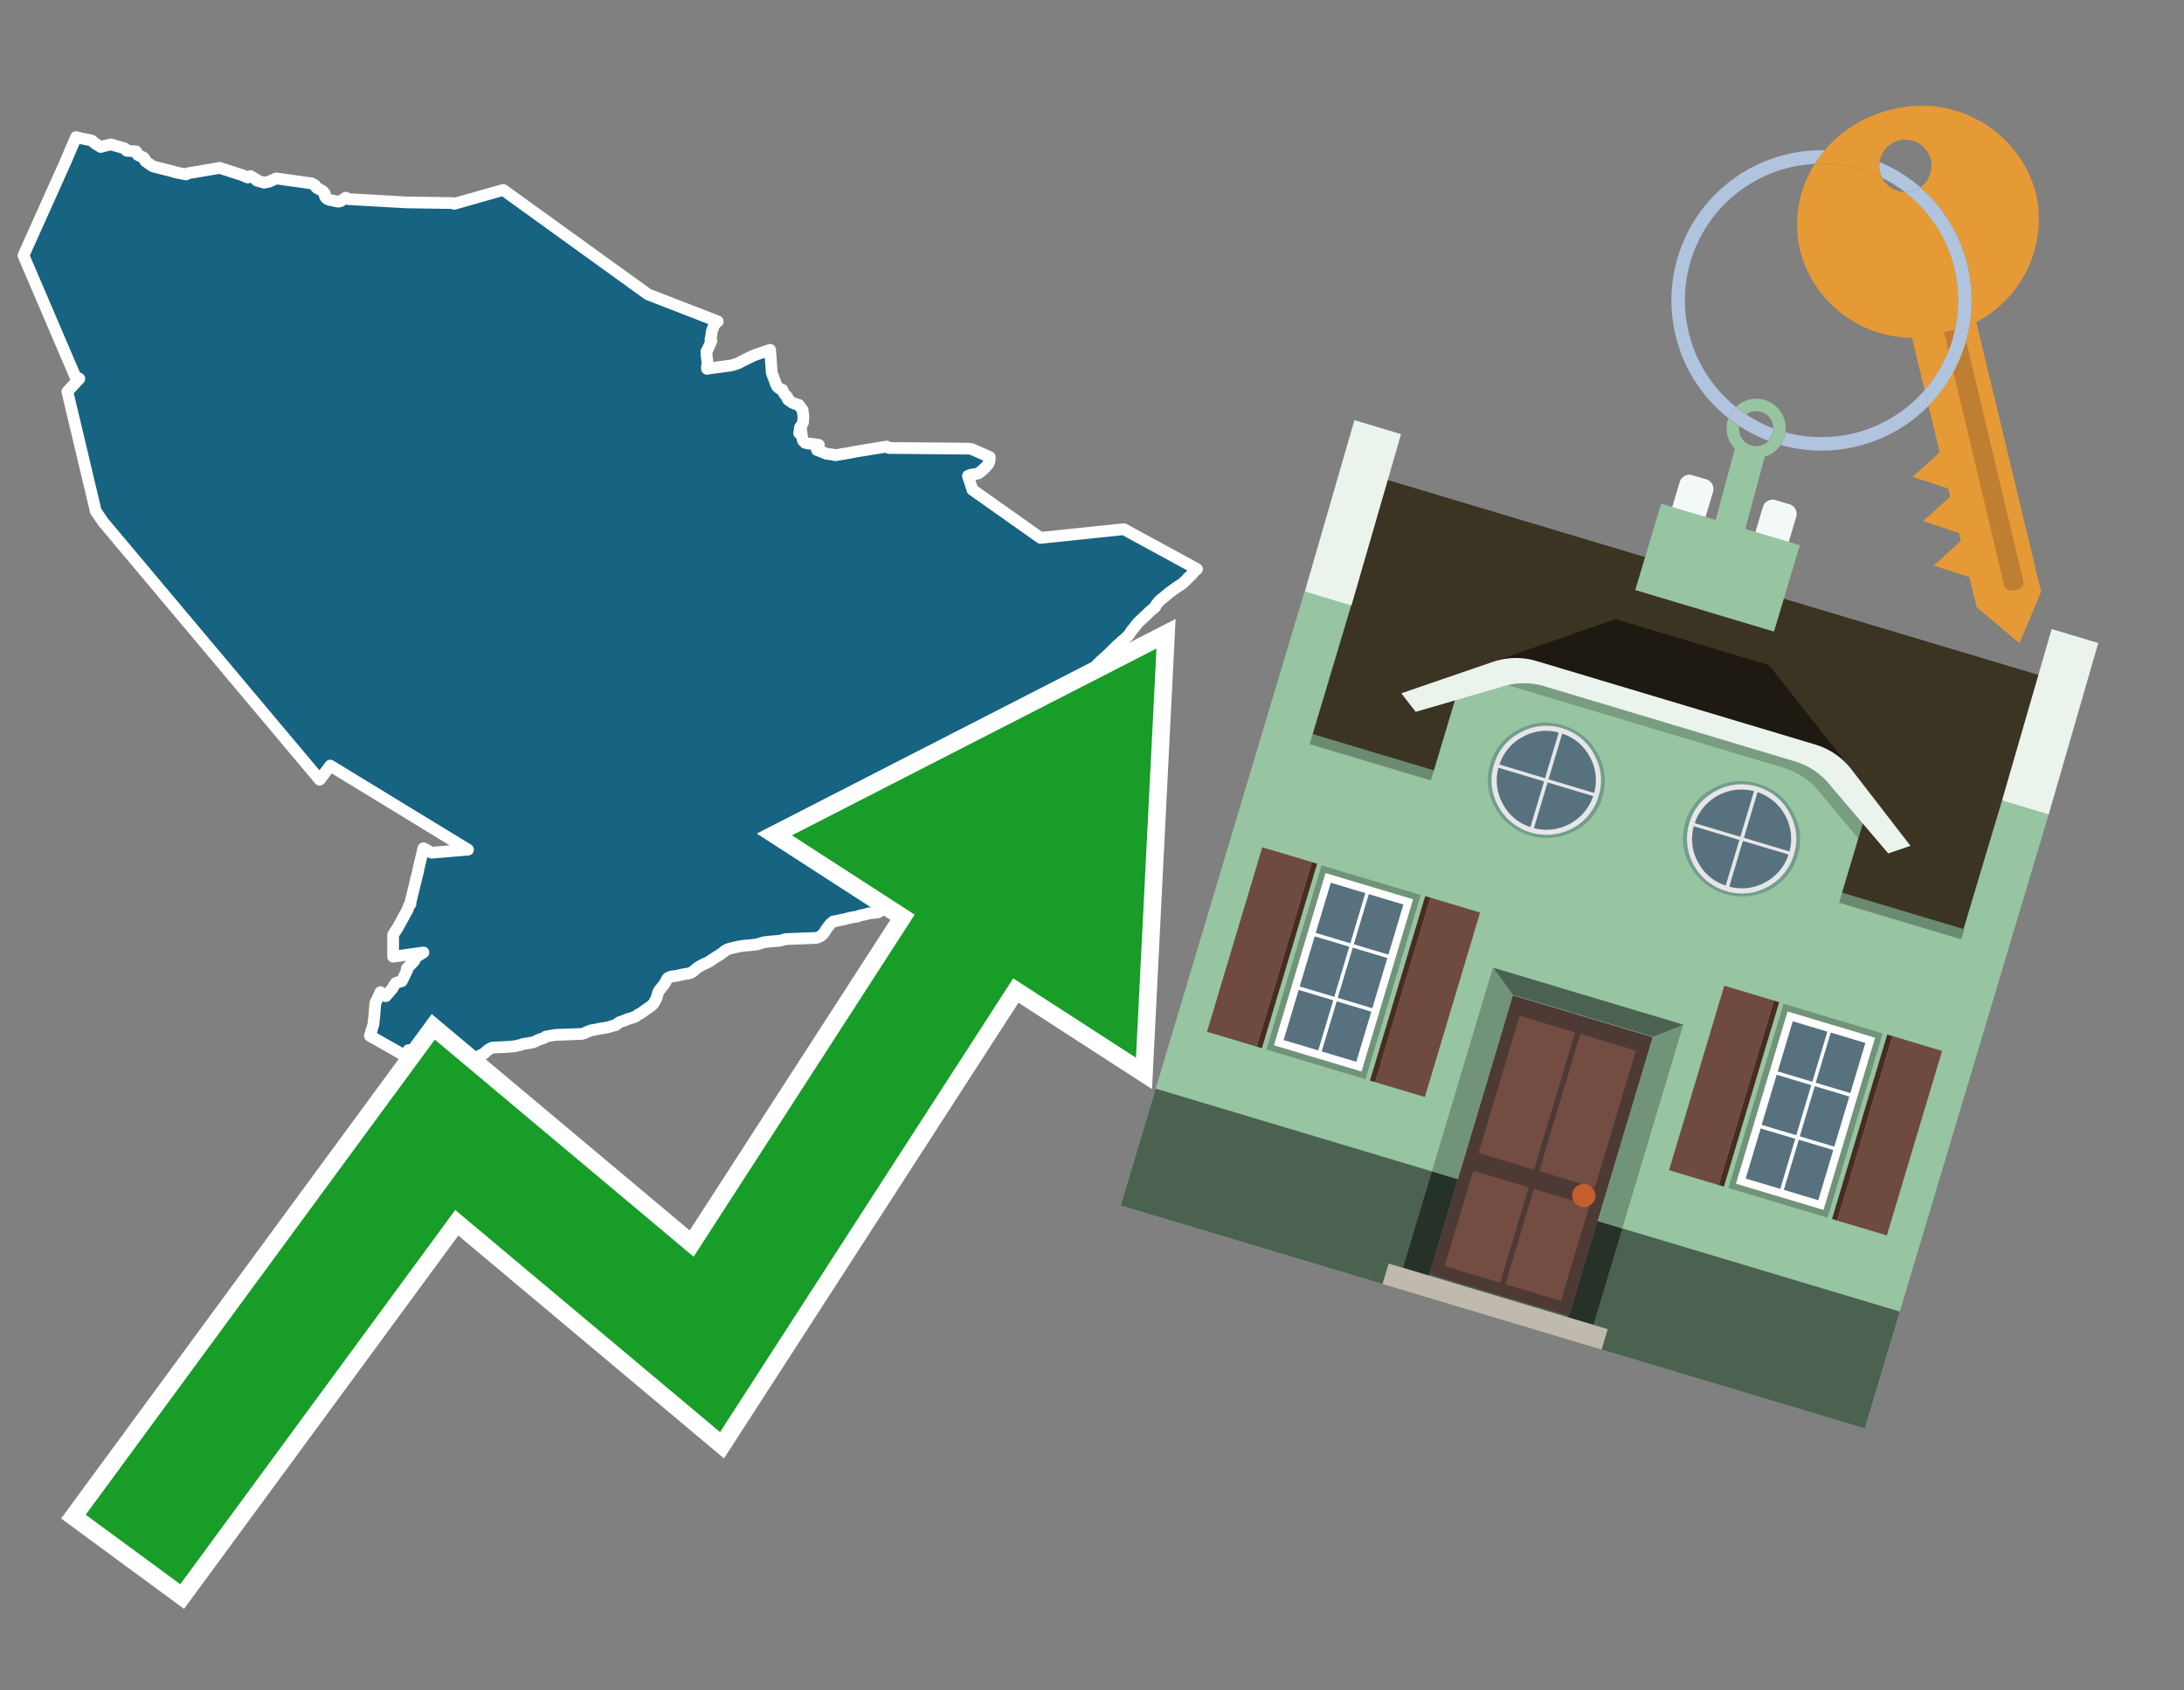 <svg id="Text" xmlns="http://www.w3.org/2000/svg" width="93.05" height="72" viewBox="0 0 93.05 72"><rect x="0" y="0" width="93.05" height="72" fill="#808080" stroke="none"/><polygon points="3.84,5.97 3.93,6 3.98,6.05 4.05,6.11 4.29,6.26 4.47,6.21 4.72,6.15 5.31,6.32 5.34,6.35 5.36,6.38 5.4,6.42 5.8,6.45 5.82,6.48 5.83,6.51 5.84,6.54 5.87,6.6 6.11,6.71 6.15,6.75 6.17,6.78 6.17,6.81 6.19,6.86 6.44,7.04 6.51,7.08 6.6,7.11 7.04,7.22 7.2,7.26 7.39,7.31 7.52,7.35 7.93,7.43 8.01,7.38 9.19,7.18 9.36,7.15 10.35,7.47 10.55,7.56 10.65,7.53 10.67,7.5 10.93,7.65 10.94,7.69 11.25,7.78 11.46,7.74 11.77,7.6 13.27,7.81 13.32,7.84 13.42,7.89 13.44,7.92 13.46,7.96 13.48,7.99 13.52,8.02 13.59,8.05 13.76,8.15 13.79,8.19 13.84,8.25 13.83,8.28 13.83,8.31 13.85,8.36 13.86,8.39 13.91,8.45 14.02,8.51 14.41,8.59 14.53,8.56 14.73,8.42 14.83,8.48 17.29,8.62 19.3,8.65 19.36,8.68 21.44,8.09 27.61,12.54 30.58,13.69 30.54,13.72 30.49,13.77 30.42,13.86 30.39,13.94 30.35,14.04 30.32,14.14 30.31,14.25 30.29,14.36 30.27,14.45 30.29,14.48 30.31,14.51 30.28,14.59 30.18,14.81 30.13,14.93 30.1,14.96 30.1,15.07 30.11,15.16 30.11,15.21 30.12,15.25 30.14,15.41 30.14,15.51 30.12,15.6 30.12,15.71 30.37,15.67 31.13,15.57 31.25,15.54 31.43,15.48 31.63,15.38 31.82,15.28 32.14,15.13 32.81,14.9 32.88,15.86 32.91,15.96 32.95,16.06 33.01,16.22 33.03,16.28 33.04,16.31 33.05,16.35 33.07,16.38 33.1,16.45 33.15,16.5 33.24,16.57 33.33,16.6 33.38,16.71 33.4,16.75 33.45,16.82 33.52,16.88 33.54,16.91 33.56,16.95 33.55,16.99 33.58,17.03 33.64,17.07 33.75,17.15 33.87,17.2 34.04,17.25 34.11,17.35 34.17,17.43 34.2,17.48 34.2,17.57 34.21,17.6 34.22,17.66 34.23,17.77 34.22,17.91 34.21,17.97 34.21,18 34.18,18.06 34.16,18.11 34.12,18.16 34.09,18.19 34.05,18.45 34.14,18.36 34.17,18.61 34.21,18.76 34.24,18.8 34.27,18.83 34.3,18.86 34.42,18.89 34.7,18.92 34.89,18.95 34.84,19.05 34.81,19.17 34.92,19.21 35.22,19.33 35.48,19.36 35.59,19.39 36.24,19.28 36.43,19.24 37.78,19.02 37.87,19.08 41.29,19.11 41.43,19.14 42.17,19.47 42.16,19.61 42.15,19.64 42.14,19.69 42.1,19.77 42.08,19.8 42.04,19.84 41.99,19.9 41.95,19.94 41.77,20.1 41.73,20.13 41.69,20.16 41.57,20.19 41.37,20.22 41.24,20.27 41.43,20.86 44.33,22.91 47.88,22.54 51,24.24 50.95,24.28 50.91,24.32 50.82,24.41 50.8,24.44 50.76,24.48 50.69,24.55 50.65,24.59 50.6,24.63 50.56,24.68 50.49,24.75 50.42,24.82 50.33,24.89 50.25,24.94 50.08,25.05 50,25.11 49.93,25.16 49.88,25.2 49.81,25.25 49.75,25.3 49.7,25.34 49.65,25.38 49.6,25.43 49.55,25.46 49.48,25.52 49.42,25.57 49.38,25.61 49.34,25.66 49.26,25.76 49.24,25.81 49.21,25.86 49.1,25.95 49.02,26.02 48.95,26.08 48.89,26.14 48.82,26.21 48.75,26.27 48.67,26.35 48.61,26.4 48.51,26.5 48.46,26.55 48.39,26.64 48.33,26.72 48.28,26.78 48.21,26.87 48.16,26.94 48.11,27.02 48.08,27.06 48.03,27.11 47.89,27.24 47.8,27.31 47.73,27.38 47.66,27.44 47.58,27.51 47.54,27.55 47.48,27.61 47.4,27.69 47.32,27.77 47.26,27.83 47.19,27.89 47.13,27.95 47.03,28.04 46.93,28.13 46.89,28.16 46.83,28.23 46.76,28.29 46.69,28.37 46.63,28.44 46.58,28.49 46.54,28.53 46.51,28.57 46.48,28.6 46.4,28.68 46.33,28.78 46.28,28.83 46.25,28.87 46.2,28.93 46.14,29.02 46.11,29.06 46.08,29.12 46.03,29.18 45.97,29.26 45.94,29.3 45.9,29.36 45.88,29.41 45.84,29.5 45.8,29.58 45.77,29.63 45.71,29.68 45.67,29.71 45.6,29.76 45.55,29.8 45.48,29.86 45.39,29.94 45.33,30 45.27,30.08 45.24,30.13 45.23,30.16 45.2,30.23 45.14,30.37 45.09,30.5 45.07,30.54 45.06,30.6 45.04,30.7 45.03,30.79 45.02,30.84 45,30.94 44.97,31.03 44.96,31.12 44.95,31.17 44.89,31.28 44.87,31.32 44.84,31.37 44.81,31.43 44.78,31.48 44.76,31.52 44.75,31.57 44.73,31.65 44.69,31.77 44.67,31.83 44.63,31.92 44.58,32.01 44.53,32.12 44.49,32.18 44.43,32.28 44.42,32.32 44.39,32.38 44.37,32.43 44.33,32.47 44.18,32.56 44.05,32.64 43.92,32.71 43.82,32.75 43.76,32.78 43.73,32.82 43.72,32.85 43.71,32.92 43.7,32.97 43.67,33.01 43.6,33.04 43.51,33.08 43.46,33.12 43.4,33.16 43.33,33.24 43.27,33.3 43.22,33.36 43.14,33.45 43.08,33.51 42.99,33.61 42.93,33.68 42.89,33.72 42.82,33.79 42.79,33.82 42.73,33.87 42.67,33.92 42.59,33.97 42.53,34 42.45,34.05 42.39,34.09 42.33,34.17 42.31,34.22 42.29,34.28 42.28,34.35 42.27,34.44 42.27,34.5 42.26,34.65 42.24,34.69 42.21,34.73 42.05,34.83 41.95,34.94 41.87,35.02 41.83,35.07 41.73,35.19 41.68,35.27 41.62,35.35 41.59,35.4 41.57,35.5 41.55,35.58 41.53,35.69 41.52,35.77 41.51,35.86 41.5,35.96 41.49,36.01 41.48,36.08 41.45,36.16 41.42,36.22 41.38,36.29 41.34,36.35 41.29,36.41 41.23,36.46 41.14,36.55 41.07,36.61 40.99,36.67 40.89,36.74 40.83,36.79 40.74,36.87 40.63,36.94 40.58,36.99 40.52,37.03 40.48,37.08 40.43,37.13 40.37,37.21 40.31,37.28 40.2,37.41 40.11,37.49 40.06,37.53 39.96,37.58 39.74,37.61 39.56,37.69 39.51,37.72 39.42,37.78 39.37,37.82 39.29,37.88 39.24,37.92 39.17,37.96 39.1,38 39,38.05 38.89,38.1 38.81,38.14 38.74,38.17 38.67,38.21 38.62,38.25 38.57,38.28 38.45,38.32 38.39,38.35 38.34,38.39 38.22,38.47 38.16,38.53 38.1,38.6 38.03,38.63 37.87,38.68 37.75,38.71 37.53,38.77 37.46,38.83 37.41,38.86 36.98,38.91 36.9,38.94 36.76,38.97 36.61,39 36.54,39.04 36.32,39.07 36.14,39.11 36,39.15 35.84,39.18 35.72,39.21 35.5,39.25 35.44,39.3 35.38,39.35 35.31,39.44 35.21,39.57 35.18,39.62 35.14,39.69 35.1,39.74 35.07,39.78 35.01,39.84 34.95,39.88 34.87,39.92 34.77,39.95 33.47,40 33.33,40.04 33.22,40.07 32.85,40.1 32.57,40.13 32.36,40.19 32.28,40.22 32.06,40.25 31.71,40.28 31.5,40.31 31.37,40.34 31.2,40.38 31.04,40.42 30.95,40.46 30.87,40.51 30.84,40.54 30.73,40.62 30.68,40.66 30.59,40.71 30.42,40.82 30.21,40.96 30.1,41.02 30.02,41.05 29.94,41.09 29.86,41.13 29.78,41.18 29.7,41.23 29.63,41.29 29.55,41.36 29.51,41.39 29.44,41.43 29.36,41.46 29.17,41.49 29.01,41.52 28.86,41.56 28.61,41.59 28.51,41.63 28.45,41.66 28.41,41.71 28.39,41.75 28.36,41.82 28.3,41.92 28.2,42.05 28.13,42.13 28.09,42.18 28.06,42.23 28.03,42.3 28.01,42.37 27.98,42.48 27.95,42.56 27.88,42.69 27.83,42.76 27.78,42.81 27.74,42.85 27.68,42.89 27.61,42.94 27.55,42.98 27.48,43.03 27.41,43.08 27.34,43.13 27.26,43.18 27.18,43.22 27.09,43.29 27.03,43.32 26.9,43.36 26.77,43.4 26.66,43.44 26.58,43.48 26.44,43.52 26.36,43.56 26.31,43.6 26.24,43.66 26.12,43.69 25.96,43.74 25.84,43.77 25.58,43.81 25.39,43.85 25.17,43.89 25.09,43.92 24.97,43.97 24.92,44 24.78,44.04 23.67,44.08 23.26,44.15 23.18,44.21 23.09,44.24 22.92,44.3 22.81,44.36 22.7,44.4 22.27,44.47 22.2,44.5 22.08,44.53 21.95,44.56 21.67,44.59 20.98,44.62 20.85,44.68 20.72,44.78 20.67,44.82 20.64,44.86 20.55,44.91 20.48,44.94 20.43,44.97 20.34,45.03 20.28,45.08 20.21,45.13 20.11,45.19 20.02,45.25 19.97,45.28 19.85,45.37 19.81,45.4 19.74,45.46 19.68,45.51 19.55,45.58 19.46,45.62 19.37,45.69 19.31,45.75 19.27,45.79 19.22,45.84 19.18,45.87 19.1,45.94 19.05,45.97 18.99,46.01 18.93,46.04 18.83,46.09 18.77,46.13 18.6,46.16 17.4,44.73 17.31,45 15.76,44.12 15.91,43.63 15.95,43.25 15.99,42.73 16.04,42.62 16.06,42.59 16.15,42.4 16.17,42.34 16.21,42.26 16.44,42.43 16.73,42.09 16.77,42.01 16.79,41.97 16.85,41.89 16.88,41.86 17.12,41.79 17.35,41.32 17.33,41.26 17.59,40.99 17.64,40.93 17.66,40.9 17.68,40.87 17.68,40.79 18.04,40.57 16.75,40.75 16.75,39.81 16.85,39.66 16.93,39.54 17.37,38.74 17.43,38.57 17.49,38.5 17.49,38.43 17.73,37.44 17.74,37.38 17.75,37.35 17.78,37.25 17.8,37.16 17.87,36.83 17.9,36.71 17.92,36.64 17.95,36.5 17.98,36.38 18.01,36.26 18.04,36.13 18.39,36.32 19.94,36.19 14.07,32.61 14.02,32.68 13.62,33.21 4.4,22.24 4.08,21.77 2.87,16.68 3.38,16.13 3.2,16.02 1,10.88 2.77,6.94 3.24,5.84 3.39,5.88 " fill="#166382" stroke="#fff" stroke-linejoin="round" stroke-width="0.5"/><polygon points="49.272 27.624 33.741 35.58 38.97 38.959 29.553 53.529 18.525 44.281 3.652 64.518 7.681 67.479 19.396 51.538 30.678 60.999 43.169 41.673 48.398 45.053 49.272 27.624" fill="none" stroke="#fff" stroke-miterlimit="10" stroke-width="1.5"/><polygon points="49.272 27.624 33.741 35.58 38.97 38.959 29.553 53.529 18.525 44.281 3.652 64.518 7.681 67.479 19.396 51.538 30.678 60.999 43.169 41.673 48.398 45.053 49.272 27.624" fill="#179d28"/><path d="M80.19,7.577a1.16,1.16,0,0,1-.094-.251,1.114,1.114,0,0,1-.018-.429A6.367,6.367,0,0,0,77.743,6.4a5.269,5.269,0,0,0-.423.577c.1,0,.192-.007.288-.007A5.794,5.794,0,0,1,80.19,7.577Z" fill="#e69a35"/><path d="M77.608,6.4A6.394,6.394,0,0,0,73.64,17.81a1.26,1.26,0,0,1,.317-.48A5.821,5.821,0,0,1,77.32,6.981a5.269,5.269,0,0,1,.423-.577Z" fill="#b0c4de"/><path d="M84.2,13.72a4.962,4.962,0,0,0,2.545-5.48,5.047,5.047,0,0,0-6.179-3.566A5.322,5.322,0,0,0,77.743,6.4a6.367,6.367,0,0,1,2.335.493,1.114,1.114,0,1,1,1.736,1.084,6.392,6.392,0,0,1,.347,9.3l.479,1.985-.438.4-.716.648.92.3.6.2.082.341-.438.4-.716.648.92.3.605.2.082.341-.438.4-.716.649.92.3.605.2.307,1.274,1.821,1.534.921-2.2Z" fill="#e69a35"/><path d="M81.154,8.179a1.115,1.115,0,0,1-.964-.6,5.794,5.794,0,0,0-2.582-.6c-.1,0-.192,0-.288.007a4.783,4.783,0,0,0-.625,3.685,4.962,4.962,0,0,0,4.765,3.715L82,16.617a5.82,5.82,0,0,0-.846-8.438Z" fill="#e69a35"/><path d="M74.1,18.142a6.386,6.386,0,0,0,1.232.63.73.73,0,0,0,.224-.527h0a5.783,5.783,0,0,1-1.159-.593A.733.733,0,0,0,74.1,18.142Z" fill="#b0c4de"/><path d="M74.4,17.652q-.228-.152-.44-.322a1.26,1.26,0,0,0-.317.48c.148.117.3.228.46.332A.733.733,0,0,1,74.4,17.652Z" fill="#b0c4de"/><path d="M74.824,16.984a1.257,1.257,0,0,0-.867.346c.141.114.288.222.44.322a.731.731,0,0,1,1.159.593h0a.732.732,0,1,1-1.463,0,.7.7,0,0,1,.007-.1c-.158-.1-.312-.215-.46-.332a1.258,1.258,0,0,0,.273,1.3l-.979,3.635,1.275.341.98-3.639a1.266,1.266,0,0,0,.681-.5,1.249,1.249,0,0,0,.2-.538,1.328,1.328,0,0,0,.012-.168A1.262,1.262,0,0,0,74.824,16.984Z" fill="#97c4a1"/><path d="M85.974,25.1l-.226.053a.3.3,0,0,1-.362-.223l-2.56-10.777.81-.193L86.2,24.736A.3.3,0,0,1,85.974,25.1Z" fill="#bf7f32"/><path d="M80.1,7.326a1.16,1.16,0,0,0,.094.251,5.833,5.833,0,0,1,.964.6,1.137,1.137,0,0,0,.287-.031,1.108,1.108,0,0,0,.373-.167A6.371,6.371,0,0,0,80.078,6.9,1.114,1.114,0,0,0,80.1,7.326Z" fill="#b0c4de"/><path d="M77.608,18.618a5.836,5.836,0,0,1-1.534-.2,1.24,1.24,0,0,1-.2.537,6.4,6.4,0,0,0,6.291-1.666L82,16.617A5.807,5.807,0,0,1,77.608,18.618Z" fill="#b0c4de"/><path d="M81.814,7.981a1.108,1.108,0,0,1-.373.167,1.137,1.137,0,0,1-.287.031A5.82,5.82,0,0,1,82,16.617l.161.667a6.392,6.392,0,0,0-.347-9.3Z" fill="#b0c4de"/><polygon points="83.79 39.753 55.78 31.364 58.988 20.404 86.964 28.783 83.79 39.753 83.79 39.753" fill="#3c3422" fill-rule="evenodd"/><polygon points="81.705 53.32 87.284 34.692 85.297 34.097 83.656 39.575 55.926 31.269 57.567 25.791 55.579 25.196 47.746 51.348 79.451 60.844 81.705 53.32" fill="#97c4a1" fill-rule="evenodd"/><rect x="69.522" y="21.148" width="0.444" height="28.983" transform="translate(15.592 92.226) rotate(-73.326)" opacity="0.3"/><polygon points="87.284 34.692 85.297 34.097 87.411 26.793 89.398 27.388 87.284 34.692 87.284 34.692" fill="#eaf3ec" fill-rule="evenodd"/><polygon points="57.578 25.794 55.591 25.199 57.705 17.896 59.692 18.491 57.578 25.794 57.578 25.794" fill="#eaf3ec" fill-rule="evenodd"/><polygon points="79.451 60.844 80.943 55.865 49.238 46.369 47.747 51.348 79.451 60.844 79.451 60.844" fill="#4c6251" fill-rule="evenodd"/><path d="M71.566,20.528l-.522,1.743,1.418.425.523-1.744a.432.432,0,0,0-.289-.536l-.593-.177A.431.431,0,0,0,71.566,20.528Z" fill="#f3f9f8" fill-rule="evenodd"/><path d="M75.111,21.589l-.522,1.743,1.418.425.522-1.743a.43.43,0,0,0-.289-.536l-.593-.178A.43.43,0,0,0,75.111,21.589Z" fill="#f3f9f8" fill-rule="evenodd"/><polygon points="75.368 28.329 68.829 26.37 63.807 28.121 78.733 32.591 75.368 28.329" fill="#1e1a11"/><polygon points="78.248 32.422 64.442 28.287 62.236 28.998 60.064 36.247 77.453 41.455 79.651 34.116 78.248 32.422" fill="#97c4a1"/><path d="M77.74,32.516S65.088,28.725,65,28.7l-.938.43,11.892,3.562a3.175,3.175,0,0,1,1.532,1l1.685,2.02.327-1.09Z" fill-rule="evenodd" opacity="0.2"/><path d="M77.35,31.716,65.458,28.154a3.041,3.041,0,0,0-1.854.037l-3.9,1.339.611.79,3.626-1.054a3.045,3.045,0,0,1,1.855-.037l10.673,3.2A3.028,3.028,0,0,1,78,33.477l2.45,2.874.945-.325-2.518-3.26A3.036,3.036,0,0,0,77.35,31.716Z" fill="#eaf3ec"/><polygon points="76.683 23.223 70.773 21.453 69.671 25.132 75.581 26.902 76.683 23.223 76.683 23.223" fill="#97c4a1" fill-rule="evenodd"/><g id="Symbol_9_0_Layer2_0_MEMBER_8_MEMBER_21_MEMBER_0_FILL" data-name="Symbol 9 0 Layer2 0 MEMBER 8 MEMBER 21 MEMBER 0 FILL"><path d="M66.584,30.892a2.39,2.39,0,0,0-1.891.189,2.317,2.317,0,0,0-1.2,1.448A2.345,2.345,0,0,0,63.7,34.4a2.528,2.528,0,0,0,3.367,1.008,2.339,2.339,0,0,0,1.2-1.447,2.313,2.313,0,0,0-.208-1.87A2.394,2.394,0,0,0,66.584,30.892Z" fill="#729d8c"/></g><g id="Symbol_9_0_Layer2_0_MEMBER_8_MEMBER_21_MEMBER_1_FILL" data-name="Symbol 9 0 Layer2 0 MEMBER 8 MEMBER 21 MEMBER 1 FILL"><path d="M66.547,31.016a2.241,2.241,0,0,0-1.769.185,2.213,2.213,0,0,0-1.127,1.376,2.239,2.239,0,0,0,.185,1.768,2.341,2.341,0,0,0,3.145.942,2.234,2.234,0,0,0,1.126-1.376,2.207,2.207,0,0,0-.185-1.768A2.237,2.237,0,0,0,66.547,31.016Z" fill="#e6e6e6"/></g><g id="Symbol_9_0_Layer2_0_MEMBER_8_MEMBER_21_MEMBER_2_MEMBER_0_FILL" data-name="Symbol 9 0 Layer2 0 MEMBER 8 MEMBER 21 MEMBER 2 MEMBER 0 FILL"><path d="M65.787,33.284,63.843,32.7a2.036,2.036,0,0,0,.186,1.539,2.015,2.015,0,0,0,1.175.986Z" fill="#58717f"/></g><g id="Symbol_9_0_Layer2_0_MEMBER_8_MEMBER_21_MEMBER_2_MEMBER_1_FILL" data-name="Symbol 9 0 Layer2 0 MEMBER 8 MEMBER 21 MEMBER 2 MEMBER 1 FILL"><path d="M65.827,33.148l.582-1.944a2.01,2.01,0,0,0-1.523.178,2.037,2.037,0,0,0-1,1.183Z" fill="#58717f"/></g><g id="Symbol_9_0_Layer2_0_MEMBER_8_MEMBER_21_MEMBER_2_MEMBER_2_FILL" data-name="Symbol 9 0 Layer2 0 MEMBER 8 MEMBER 21 MEMBER 2 MEMBER 2 FILL"><path d="M67.878,33.91l-1.943-.582-.582,1.944a2.1,2.1,0,0,0,2.525-1.362Z" fill="#58717f"/></g><g id="Symbol_9_0_Layer2_0_MEMBER_8_MEMBER_21_MEMBER_2_MEMBER_3_FILL" data-name="Symbol 9 0 Layer2 0 MEMBER 8 MEMBER 21 MEMBER 2 MEMBER 3 FILL"><path d="M66.558,31.249l-.582,1.943,1.943.582a2.031,2.031,0,0,0-.186-1.539A2.009,2.009,0,0,0,66.558,31.249Z" fill="#58717f"/></g><g id="Symbol_9_0_Layer2_0_MEMBER_8_MEMBER_21_MEMBER_0_FILL-2" data-name="Symbol 9 0 Layer2 0 MEMBER 8 MEMBER 21 MEMBER 0 FILL"><path d="M74.9,33.384a2.4,2.4,0,0,0-1.891.189,2.316,2.316,0,0,0-1.2,1.448,2.341,2.341,0,0,0,.209,1.87A2.527,2.527,0,0,0,75.387,37.9a2.345,2.345,0,0,0,1.2-1.447,2.314,2.314,0,0,0-.209-1.87A2.389,2.389,0,0,0,74.9,33.384Z" fill="#729d8c"/></g><g id="Symbol_9_0_Layer2_0_MEMBER_8_MEMBER_21_MEMBER_1_FILL-2" data-name="Symbol 9 0 Layer2 0 MEMBER 8 MEMBER 21 MEMBER 1 FILL"><path d="M74.867,33.508a2.239,2.239,0,0,0-1.768.185,2.21,2.21,0,0,0-1.127,1.376,2.316,2.316,0,0,0,1.564,2.883,2.261,2.261,0,0,0,1.765-.173A2.237,2.237,0,0,0,76.428,36.4a2.209,2.209,0,0,0-.185-1.769A2.239,2.239,0,0,0,74.867,33.508Z" fill="#e6e6e6"/></g><g id="Symbol_9_0_Layer2_0_MEMBER_8_MEMBER_21_MEMBER_2_MEMBER_0_FILL-2" data-name="Symbol 9 0 Layer2 0 MEMBER 8 MEMBER 21 MEMBER 2 MEMBER 0 FILL"><path d="M74.107,35.776l-1.943-.582a2.031,2.031,0,0,0,.186,1.539,2.009,2.009,0,0,0,1.175.986Z" fill="#58717f"/></g><g id="Symbol_9_0_Layer2_0_MEMBER_8_MEMBER_21_MEMBER_2_MEMBER_1_FILL-2" data-name="Symbol 9 0 Layer2 0 MEMBER 8 MEMBER 21 MEMBER 2 MEMBER 1 FILL"><path d="M74.148,35.64,74.73,33.7a2.1,2.1,0,0,0-2.525,1.362Z" fill="#58717f"/></g><g id="Symbol_9_0_Layer2_0_MEMBER_8_MEMBER_21_MEMBER_2_MEMBER_2_FILL-2" data-name="Symbol 9 0 Layer2 0 MEMBER 8 MEMBER 21 MEMBER 2 MEMBER 2 FILL"><path d="M76.2,36.4l-1.943-.582-.582,1.944a2.015,2.015,0,0,0,1.523-.178A2.036,2.036,0,0,0,76.2,36.4Z" fill="#58717f"/></g><g id="Symbol_9_0_Layer2_0_MEMBER_8_MEMBER_21_MEMBER_2_MEMBER_3_FILL-2" data-name="Symbol 9 0 Layer2 0 MEMBER 8 MEMBER 21 MEMBER 2 MEMBER 3 FILL"><path d="M74.879,33.741,74.3,35.684l1.943.582a2.1,2.1,0,0,0-1.361-2.525Z" fill="#58717f"/></g><polygon points="51.426 43.946 53.542 44.58 55.896 36.723 53.78 36.089 51.426 43.946 51.426 43.946" fill="#6e4a3f" fill-rule="evenodd"/><polygon points="53.542 44.58 53.764 44.647 56.117 36.789 55.896 36.723 53.542 44.58 53.542 44.58" fill="#482b22" fill-rule="evenodd"/><polygon points="60.706 46.726 58.59 46.092 60.943 38.235 63.059 38.868 60.706 46.726 60.706 46.726" fill="#6e4a3f" fill-rule="evenodd"/><polygon points="58.59 46.092 58.368 46.026 60.722 38.168 60.943 38.235 58.59 46.092 58.59 46.092" fill="#482b22" fill-rule="evenodd"/><rect x="53.146" y="39.209" width="8.19" height="4.408" transform="translate(1.145 84.365) rotate(-73.326)" fill="#719379"/><polygon points="60.205 38.304 56.474 37.187 54.277 44.522 58.008 45.639 60.205 38.304 60.205 38.304" fill="#fff" fill-rule="evenodd"/><path d="M59.792,38.527l-.64,2.136-1.474-.442.639-2.135,1.475.441Zm-1.621-.485-.64,2.136-1.474-.442L56.7,37.6l1.474.442Zm-2.158,1.84,1.475.441-.64,2.136-1.474-.441.639-2.136Zm-.683,2.282,1.474.441-.639,2.136L54.69,44.3l.64-2.135Zm.981,2.621.639-2.136,1.475.442-.64,2.135-1.474-.441Zm2.158-1.84L56.994,42.5l.64-2.136,1.474.442-.639,2.136Z" fill="#58717f" fill-rule="evenodd"/><polygon points="80.39 52.621 78.274 51.988 80.628 44.13 82.743 44.764 80.39 52.621 80.39 52.621" fill="#6e4a3f" fill-rule="evenodd"/><polygon points="78.274 51.988 78.053 51.921 80.406 44.064 80.628 44.13 78.274 51.988 78.274 51.988" fill="#482b22" fill-rule="evenodd"/><polygon points="71.111 49.842 73.227 50.476 75.58 42.619 73.464 41.985 71.111 49.842 71.111 49.842" fill="#6e4a3f" fill-rule="evenodd"/><polygon points="73.227 50.476 73.448 50.542 75.802 42.685 75.58 42.619 73.227 50.476 73.227 50.476" fill="#482b22" fill-rule="evenodd"/><rect x="72.83" y="45.105" width="8.19" height="4.408" transform="translate(9.534 107.426) rotate(-73.326)" fill="#719379"/><polygon points="76.159 43.083 79.889 44.2 77.692 51.535 73.962 50.418 76.159 43.083 76.159 43.083" fill="#fff" fill-rule="evenodd"/><path d="M76.381,43.5l1.475.442-.64,2.135-1.475-.441.64-2.136ZM78,43.981l1.474.442-.64,2.136-1.474-.442L78,43.981Zm.791,2.724-.64,2.135L76.679,48.4l.64-2.136,1.474.442Zm-.684,2.282-.639,2.135L76,50.68l.64-2.135,1.474.442Zm-2.26,1.65L74.375,50.2l.639-2.135,1.475.441-.64,2.136Zm-.791-2.724.64-2.135,1.474.441-.639,2.136-1.475-.442Z" fill="#58717f" fill-rule="evenodd"/><polygon points="67.888 56.431 69.118 52.323 68.019 51.994 66.789 56.102 67.888 56.431 67.888 56.431" fill="#263128" fill-rule="evenodd"/><polygon points="60.877 54.331 62.108 50.223 61.007 49.894 59.776 54.002 60.877 54.331 60.877 54.331" fill="#263128" fill-rule="evenodd"/><g id="Symbol_9_0_Layer2_0_MEMBER_8_MEMBER_12_MEMBER_0_FILL" data-name="Symbol 9 0 Layer2 0 MEMBER 8 MEMBER 12 MEMBER 0 FILL"><path d="M70.418,44.178l-5.965-1.786L60.9,54.27l5.964,1.786Z" fill="#4e3a34"/></g><g id="Symbol_9_0_Layer2_0_MEMBER_8_MEMBER_12_MEMBER_1_MEMBER_0_FILL" data-name="Symbol 9 0 Layer2 0 MEMBER 8 MEMBER 12 MEMBER 1 MEMBER 0 FILL"><path d="M65.358,49.815l1.75-5.843-2.363-.708L63,49.107Z" fill="#744d42"/></g><g id="Symbol_9_0_Layer2_0_MEMBER_8_MEMBER_12_MEMBER_1_MEMBER_1_FILL" data-name="Symbol 9 0 Layer2 0 MEMBER 8 MEMBER 12 MEMBER 1 MEMBER 1 FILL"><path d="M67.331,44.039l-1.75,5.842,2.364.708,1.75-5.842Z" fill="#744d42"/></g><g id="Symbol_9_0_Layer2_0_MEMBER_8_MEMBER_12_MEMBER_2_MEMBER_0_FILL" data-name="Symbol 9 0 Layer2 0 MEMBER 8 MEMBER 12 MEMBER 2 MEMBER 0 FILL"><path d="M63.915,54.633l1.215-4.058-2.363-.707-1.215,4.057Z" fill="#744d42"/></g><g id="Symbol_9_0_Layer2_0_MEMBER_8_MEMBER_12_MEMBER_2_MEMBER_1_FILL" data-name="Symbol 9 0 Layer2 0 MEMBER 8 MEMBER 12 MEMBER 2 MEMBER 1 FILL"><path d="M66.5,55.407l1.215-4.057-2.363-.708L64.138,54.7Z" fill="#744d42"/></g><g id="Symbol_9_0_Layer2_0_MEMBER_8_MEMBER_13_FILL" data-name="Symbol 9 0 Layer2 0 MEMBER 8 MEMBER 13 FILL"><path d="M67.959,51.058a.439.439,0,0,0-.045-.367.487.487,0,0,0-.669-.2.445.445,0,0,0-.239.282.457.457,0,0,0,.041.378.481.481,0,0,0,.293.242.459.459,0,0,0,.377-.042A.453.453,0,0,0,67.959,51.058Z" fill="#c35e2d"/></g><g id="Symbol_9_0_Layer2_0_MEMBER_8_MEMBER_14_FILL" data-name="Symbol 9 0 Layer2 0 MEMBER 8 MEMBER 14 FILL"><path d="M64.557,42.047l-.951-.833-2.6,8.68,1.1.329Z" fill="#719379"/></g><g id="Symbol_9_0_Layer2_0_MEMBER_8_MEMBER_15_FILL" data-name="Symbol 9 0 Layer2 0 MEMBER 8 MEMBER 15 FILL"><path d="M71.718,43.643l-1.2.19L68.072,52.01l1.046.313Z" fill="#719379"/></g><g id="Symbol_9_0_Layer2_0_MEMBER_8_MEMBER_16_FILL" data-name="Symbol 9 0 Layer2 0 MEMBER 8 MEMBER 16 FILL"><path d="M63.627,41.22l.836,1.156,5.961,1.786,1.294-.519Z" fill="#4c6251"/></g><polygon points="58.905 54.69 59.166 53.819 68.498 56.614 68.237 57.485 58.905 54.69 58.905 54.69" fill="#c0b9ad" fill-rule="evenodd"/></svg>